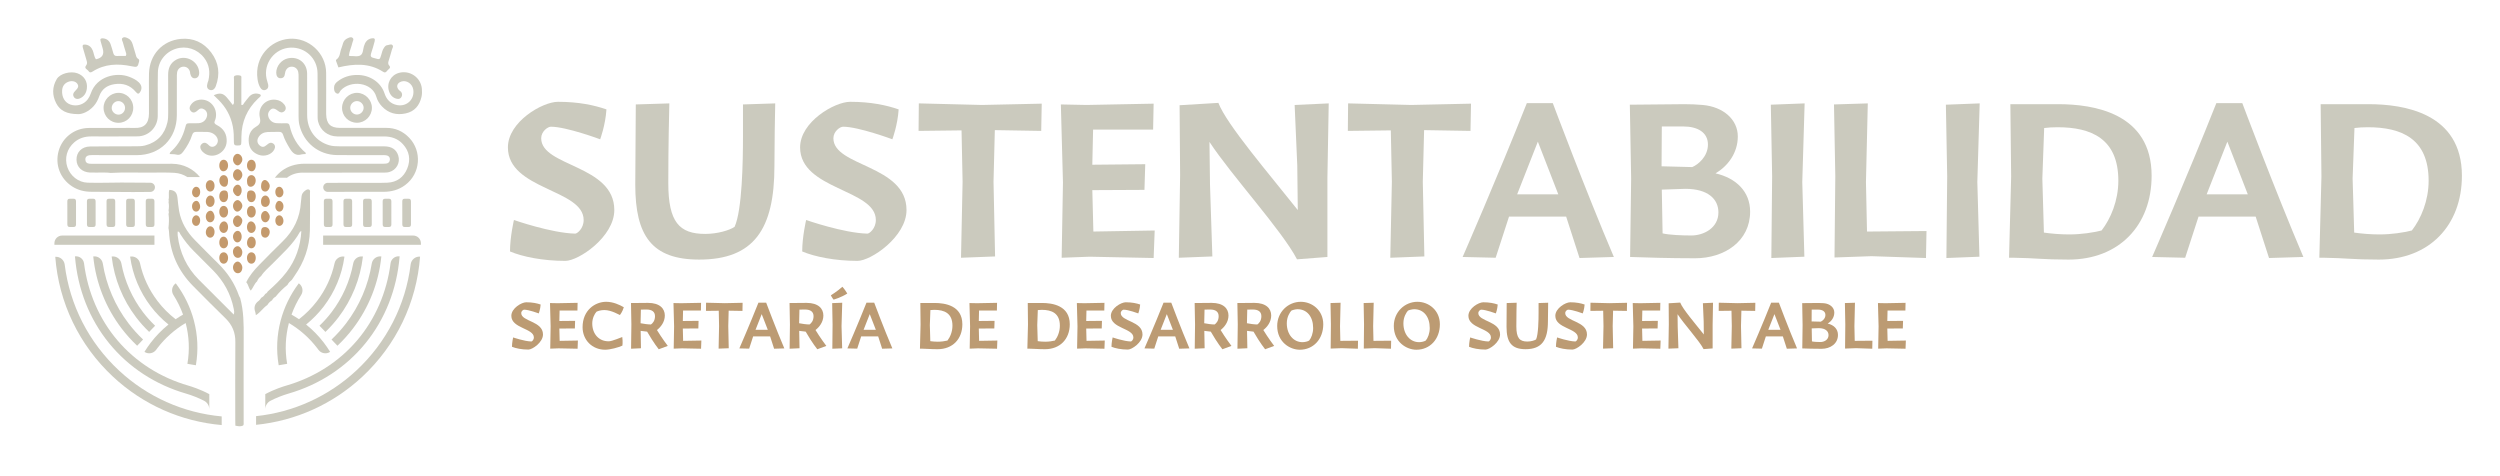 <?xml version="1.0" encoding="UTF-8"?>
<svg id="Capa_1" xmlns="http://www.w3.org/2000/svg" version="1.1" viewBox="0 0 2791.03 531.17">
  <!-- Generator: Adobe Illustrator 30.0.0, SVG Export Plug-In . SVG Version: 2.1.1 Build 123)  -->
  <defs>
    <style>
      .st0 {
        fill: #c49a6d;
      }

      .st1 {
        fill: #bc9b73;
      }

      .st2 {
        fill: #cbcabe;
      }
    </style>
  </defs>
  <g>
    <path class="st2" d="M677.05,122.15c-1.17,17.85-7.02,33.35-7.02,33.35,0,0-37.74-14.04-55.01-14.04-3.51,0-10.83,5.27-10.83,12.87,0,31.89,81.63,29.55,81.63,80.17,0,29.84-39.79,56.76-54.71,56.76-25.16,0-47.98-4.68-61.74-10.53,0-16.38,4.39-35.11,4.39-35.11,0,0,41.84,14.63,68.47,15.21,2.05,0,9.36-5.56,9.36-15.21,0-34.53-84.56-33.65-84.56-81.05,0-28.67,38.62-50.91,55.88-50.91,23.11,0,40.67,3.8,54.13,8.48Z"/>
    <path class="st2" d="M709.81,116.6l37.45-1.17c-.29,13.17-1.17,45.35-1.17,88.95s12.29,56.76,41.25,56.76c13.75,0,27.21-4.1,32.77-7.9,8.48-18.73,9.36-72.85,9.36-100.65v-35.99l35.99-1.17c-.29,12.58-.88,46.52-.88,69.93,0,70.81-23.11,104.45-83.97,104.45-52.96,0-71.39-26.63-71.39-83.68l.59-89.53Z"/>
    <path class="st2" d="M1003.27,122.15c-1.17,17.85-7.02,33.35-7.02,33.35,0,0-37.74-14.04-55.01-14.04-3.51,0-10.83,5.27-10.83,12.87,0,31.89,81.63,29.55,81.63,80.17,0,29.84-39.79,56.76-54.71,56.76-25.16,0-47.98-4.68-61.74-10.53,0-16.38,4.39-35.11,4.39-35.11,0,0,41.84,14.63,68.46,15.21,2.05,0,9.36-5.56,9.36-15.21,0-34.53-84.56-33.65-84.56-81.05,0-28.67,38.62-50.91,55.88-50.91,23.11,0,40.67,3.8,54.13,8.48Z"/>
    <path class="st2" d="M1162.43,146.15l-51.79-.88-1.46,57.64,1.75,83.39-38.04,1.46,1.76-84.85-1.17-57.35-47.98.58.29-30.72,70.51,1.76,66.71-1.46-.58,30.43Z"/>
    <path class="st2" d="M1277.71,211.98l-58.23.29,1.17,46.23,68.46-1.17-1.17,30.72-71.39-1.46-31.31,1.17,1.46-83.97-2.34-87.19,28.67.59,74.9-1.46-.58,28.97h-67l-.88,39.21,59.1-.59-.88,28.67Z"/>
    <path class="st2" d="M1353.49,286.3l-37.45,1.46,1.46-91.87-.58-78.41,43.3-2.63c9.07,23.99,57.35,80.17,88.65,119.67l-.58-49.74-2.93-67.59,38.04-1.76-1.46,83.1v88.36l-33.94,2.63c-16.68-32.18-73.44-93.92-97.72-131.08l.59,47.69,2.63,80.17Z"/>
    <path class="st2" d="M1641.68,146.15l-51.79-.88-1.46,57.64,1.75,83.39-38.04,1.46,1.76-84.85-1.17-57.35-47.98.58.29-30.72,70.51,1.76,66.71-1.46-.58,30.43Z"/>
    <path class="st2" d="M1763.39,288.05l-14.92-46.23h-63.78l-14.92,45.94-36.87-.88s38.62-88.36,71.68-171.75h28.97s36.28,96.85,68.17,171.75l-38.33,1.17ZM1693.76,216.95h45.94l-22.82-58.81-23.11,58.81Z"/>
    <path class="st2" d="M1880.13,116.3c7.02,0,14.04.29,20.77.88,23.11,2.05,39.21,16.38,39.21,35.11s-11.41,33.35-24.87,41.25c22.82,5.27,38.62,20.19,38.62,42.72,0,33.06-28.67,52.08-61.44,52.08-29.26,0-55.59-.88-72.56-1.46l1.17-87.48-1.46-82.51,60.57-.58ZM1854.97,185.65l34.23.88c6.44-2.63,17.56-11.7,17.56-25.16s-11.41-20.19-27.5-20.19h-23.99c0,14.63-.29,29.55-.29,44.47ZM1856.14,260.55c7.61,1.76,21.36,2.34,32.18,2.34,13.46,0,30.14-8.19,30.14-25.75,0-14.92-11.7-26.33-36.87-26.33l-26.33.88.88,48.86Z"/>
    <path class="st2" d="M2014.42,286.59l-36.87,1.46.88-91.29-1.46-79.88,37.74-1.46-2.63,87.78,2.34,83.39Z"/>
    <path class="st2" d="M2150.18,288.05l-60.86-2.05-41.25,1.46.88-90.7-1.46-80.17,37.74-1.17-2.05,87.78,1.17,55.3,66.42-.58-.58,30.14Z"/>
    <path class="st2" d="M2209.86,286.59l-36.87,1.46.88-91.29-1.46-79.88,37.74-1.46-2.63,87.78,2.34,83.39Z"/>
    <path class="st2" d="M2245.27,197.35l-.88-81.05h53.54c38.91,0,104.16,9.66,104.16,79.88,0,55.59-36.57,93.63-92.75,93.63-28.67,0-37.74-1.76-60.57-2.05h-5.85l2.34-90.41ZM2281.84,259.67c8.19,1.17,18.14,2.05,28.09,2.05,14.04,0,26.62-2.05,36.28-4.39,10.24-13.17,18.73-33.35,18.73-55.59,0-47.11-30.43-59.69-67.88-59.69-5.27,0-10.53.29-14.92.88l-2.05,56.47,1.75,60.27Z"/>
    <path class="st2" d="M2533.17,288.05l-14.92-46.23h-63.78l-14.92,45.94-36.87-.88s38.62-88.36,71.68-171.75h28.97s36.28,96.85,68.17,171.75l-38.33,1.17ZM2463.53,216.95h45.94l-22.82-58.81-23.11,58.81Z"/>
    <path class="st2" d="M2591.68,197.35l-.88-81.05h53.54c38.91,0,104.16,9.66,104.16,79.88,0,55.59-36.57,93.63-92.75,93.63-28.67,0-37.74-1.76-60.57-2.05h-5.85l2.34-90.41ZM2628.25,259.67c8.19,1.17,18.14,2.05,28.09,2.05,14.04,0,26.62-2.05,36.28-4.39,10.24-13.17,18.73-33.35,18.73-55.59,0-47.11-30.43-59.69-67.88-59.69-5.27,0-10.53.29-14.92.88l-2.05,56.47,1.75,60.27Z"/>
  </g>
  <g>
    <path class="st1" d="M603.58,339.98c-.35,5.31-2.09,9.92-2.09,9.92,0,0-11.23-4.18-16.36-4.18-1.04,0-3.22,1.57-3.22,3.83,0,9.49,24.28,8.79,24.28,23.84,0,8.88-11.83,16.88-16.27,16.88-7.48,0-14.27-1.39-18.36-3.13,0-4.87,1.31-10.44,1.31-10.44,0,0,12.44,4.35,20.36,4.53.61,0,2.78-1.65,2.78-4.53,0-10.27-25.15-10.01-25.15-24.1,0-8.53,11.49-15.14,16.62-15.14,6.88,0,12.1,1.13,16.1,2.52Z"/>
    <path class="st1" d="M641.79,366.69l-17.32.09.35,13.75,20.36-.35-.35,9.14-21.23-.43-9.31.35.44-24.97-.7-25.93,8.53.17,22.28-.43-.17,8.62h-19.93l-.26,11.66,17.58-.17-.26,8.53Z"/>
    <path class="st1" d="M694.7,376.26c.78,5.31.17,9.57.17,9.57-4.09,2-13.75,4.61-19.23,4.61-14.53,0-25.24-10.88-25.24-25.15,0-19.06,14.01-28.37,26.37-28.37,7.74,0,15.05,3.39,19.67,6.09-1.48,5.13-4.35,8.7-4.35,8.7-.44,0-9.4-5.57-17.4-5.57-3.83,0-6.79.96-8.7,1.83-2.26,2.44-4.79,7.4-4.79,13.14s1.83,10.88,5.13,14.45c3.22,3.39,7.4,5.48,13.31,5.48,3.74,0,14.71-4.79,15.05-4.79Z"/>
    <path class="st1" d="M733.42,368.43c5.22,8.7,12.1,17.75,12.1,17.75l-10.09,3.74s-5.57-6.79-12.97-19.67l-7.22-.87.35,19.41-11.05.52.35-26.98-.44-24.02,18.97-.17c13.05,0,18.8,6.27,18.8,14.1,0,7.31-4.61,12.97-8.79,16.19ZM715.15,360.86c2.61.61,8.53,1.39,11.57,1.39,1.57-1.04,4.53-3.83,4.53-9.22,0-4.96-3.39-7.48-9.49-7.48l-6.27.09-.35,15.23Z"/>
    <path class="st1" d="M779.63,366.69l-17.32.09.35,13.75,20.36-.35-.35,9.14-21.23-.43-9.31.35.44-24.97-.7-25.93,8.53.17,22.28-.43-.17,8.62h-19.93l-.26,11.66,17.58-.17-.26,8.53Z"/>
    <path class="st1" d="M828.89,347.11l-15.4-.26-.44,17.14.52,24.8-11.31.43.52-25.24-.35-17.06-14.27.17.09-9.14,20.97.52,19.84-.43-.17,9.05Z"/>
    <path class="st1" d="M864.22,389.32l-4.44-13.75h-18.97l-4.44,13.66-10.96-.26s11.49-26.28,21.32-51.08h8.62s10.79,28.8,20.28,51.08l-11.4.35ZM843.51,368.17h13.66l-6.79-17.49-6.88,17.49Z"/>
    <path class="st1" d="M910.43,368.43c5.22,8.7,12.1,17.75,12.1,17.75l-10.09,3.74s-5.57-6.79-12.97-19.67l-7.22-.87.35,19.41-11.05.52.35-26.98-.44-24.02,18.97-.17c13.05,0,18.8,6.27,18.8,14.1,0,7.31-4.61,12.97-8.79,16.19ZM892.16,360.86c2.61.61,8.53,1.39,11.57,1.39,1.57-1.04,4.53-3.83,4.53-9.22,0-4.96-3.39-7.48-9.49-7.48l-6.27.09-.35,15.23Z"/>
    <path class="st1" d="M945.94,327.71c-7.05,4.52-15.32,6.79-15.32,6.79,0,0-1.83-2.17-3.05-4.79,0,0,7.22-4.44,12.88-9.57,2.52,2.7,4.79,6.44,5.48,7.57ZM940.19,388.88l-10.96.43.26-27.15-.44-23.76,11.23-.43-.78,26.11.7,24.8Z"/>
    <path class="st1" d="M984.84,389.32l-4.44-13.75h-18.97l-4.44,13.66-10.96-.26s11.49-26.28,21.32-51.08h8.61s10.79,28.8,20.28,51.08l-11.4.35ZM964.13,368.17h13.66l-6.79-17.49-6.87,17.49Z"/>
    <path class="st1" d="M1027.74,362.34l-.26-24.1h15.92c11.57,0,30.98,2.87,30.98,23.76,0,16.53-10.88,27.85-27.59,27.85-8.53,0-11.23-.52-18.01-.61h-1.74l.7-26.89ZM1038.62,380.88c2.44.35,5.39.61,8.35.61,4.18,0,7.92-.61,10.79-1.3,3.05-3.92,5.57-9.92,5.57-16.53,0-14.01-9.05-17.75-20.19-17.75-1.57,0-3.13.09-4.44.26l-.61,16.79.52,17.93Z"/>
    <path class="st1" d="M1110.07,366.69l-17.32.09.35,13.75,20.36-.35-.35,9.14-21.23-.43-9.31.35.44-24.97-.7-25.93,8.53.17,22.28-.43-.17,8.62h-19.93l-.26,11.66,17.58-.17-.26,8.53Z"/>
    <path class="st1" d="M1147.66,362.34l-.26-24.1h15.92c11.57,0,30.98,2.87,30.98,23.76,0,16.53-10.88,27.85-27.59,27.85-8.53,0-11.23-.52-18.01-.61h-1.74l.7-26.89ZM1158.54,380.88c2.44.35,5.39.61,8.35.61,4.18,0,7.92-.61,10.79-1.3,3.05-3.92,5.57-9.92,5.57-16.53,0-14.01-9.05-17.75-20.19-17.75-1.57,0-3.13.09-4.44.26l-.61,16.79.52,17.93Z"/>
    <path class="st1" d="M1229.98,366.69l-17.32.09.35,13.75,20.36-.35-.35,9.14-21.23-.43-9.31.35.44-24.97-.7-25.93,8.53.17,22.28-.43-.17,8.62h-19.93l-.26,11.66,17.58-.17-.26,8.53Z"/>
    <path class="st1" d="M1272.89,339.98c-.35,5.31-2.09,9.92-2.09,9.92,0,0-11.23-4.18-16.36-4.18-1.04,0-3.22,1.57-3.22,3.83,0,9.49,24.28,8.79,24.28,23.84,0,8.88-11.83,16.88-16.27,16.88-7.48,0-14.27-1.39-18.36-3.13,0-4.87,1.3-10.44,1.3-10.44,0,0,12.44,4.35,20.36,4.53.61,0,2.78-1.65,2.78-4.53,0-10.27-25.15-10.01-25.15-24.1,0-8.53,11.49-15.14,16.62-15.14,6.87,0,12.1,1.13,16.1,2.52Z"/>
    <path class="st1" d="M1316.49,389.32l-4.44-13.75h-18.97l-4.44,13.66-10.96-.26s11.49-26.28,21.32-51.08h8.61s10.79,28.8,20.28,51.08l-11.4.35ZM1295.78,368.17h13.66l-6.79-17.49-6.87,17.49Z"/>
    <path class="st1" d="M1362.7,368.43c5.22,8.7,12.1,17.75,12.1,17.75l-10.09,3.74s-5.57-6.79-12.97-19.67l-7.22-.87.35,19.41-11.05.52.35-26.98-.44-24.02,18.97-.17c13.05,0,18.8,6.27,18.8,14.1,0,7.31-4.61,12.97-8.79,16.19ZM1344.42,360.86c2.61.61,8.53,1.39,11.57,1.39,1.57-1.04,4.53-3.83,4.53-9.22,0-4.96-3.39-7.48-9.49-7.48l-6.27.09-.35,15.23Z"/>
    <path class="st1" d="M1410.39,368.43c5.22,8.7,12.1,17.75,12.1,17.75l-10.09,3.74s-5.57-6.79-12.97-19.67l-7.22-.87.35,19.41-11.05.52.35-26.98-.44-24.02,18.97-.17c13.05,0,18.8,6.27,18.8,14.1,0,7.31-4.61,12.97-8.79,16.19ZM1392.11,360.86c2.61.61,8.53,1.39,11.57,1.39,1.57-1.04,4.53-3.83,4.53-9.22,0-4.96-3.39-7.48-9.49-7.48l-6.27.09-.35,15.23Z"/>
    <path class="st1" d="M1477.31,361.99c0,16.71-11.14,28.46-26.19,28.46-10.96,0-25.24-8.44-25.24-26.54,0-15.66,12.27-26.98,26.37-26.98,12.62,0,25.06,9.49,25.06,25.06ZM1461.56,380.18c2.35-2.79,4.44-8.09,4.44-13.92,0-12.62-6.79-21.06-17.4-21.06-2.17,0-5.92.96-6.96,1.65-1.65,1.91-5.05,6.79-5.05,14.1,0,12.62,7.66,21.06,17.49,21.06,2.35,0,5.83-.7,7.48-1.83Z"/>
    <path class="st1" d="M1515.95,389.32l-18.1-.61-12.27.44.26-26.98-.44-23.84,11.23-.35-.61,26.11.35,16.45,19.75-.17-.17,8.96Z"/>
    <path class="st1" d="M1552.93,389.32l-18.1-.61-12.27.44.26-26.98-.44-23.84,11.23-.35-.61,26.11.35,16.45,19.75-.17-.17,8.96Z"/>
    <path class="st1" d="M1607.5,361.99c0,16.71-11.14,28.46-26.19,28.46-10.96,0-25.24-8.44-25.24-26.54,0-15.66,12.27-26.98,26.37-26.98,12.62,0,25.06,9.49,25.06,25.06ZM1591.75,380.18c2.35-2.79,4.44-8.09,4.44-13.92,0-12.62-6.79-21.06-17.4-21.06-2.17,0-5.92.96-6.96,1.65-1.65,1.91-5.05,6.79-5.05,14.1,0,12.62,7.66,21.06,17.49,21.06,2.35,0,5.83-.7,7.48-1.83Z"/>
    <path class="st1" d="M1672.07,339.98c-.35,5.31-2.09,9.92-2.09,9.92,0,0-11.23-4.18-16.36-4.18-1.04,0-3.22,1.57-3.22,3.83,0,9.49,24.28,8.79,24.28,23.84,0,8.88-11.83,16.88-16.27,16.88-7.48,0-14.27-1.39-18.36-3.13,0-4.87,1.3-10.44,1.3-10.44,0,0,12.44,4.35,20.36,4.53.61,0,2.78-1.65,2.78-4.53,0-10.27-25.15-10.01-25.15-24.1,0-8.53,11.49-15.14,16.62-15.14,6.87,0,12.1,1.13,16.1,2.52Z"/>
    <path class="st1" d="M1682.08,338.32l11.14-.35c-.09,3.92-.35,13.49-.35,26.45s3.66,16.88,12.27,16.88c4.09,0,8.09-1.22,9.75-2.35,2.52-5.57,2.79-21.67,2.79-29.93v-10.7l10.7-.35c-.09,3.74-.26,13.84-.26,20.8,0,21.06-6.88,31.07-24.98,31.07-15.75,0-21.23-7.92-21.23-24.89l.17-26.63Z"/>
    <path class="st1" d="M1769.1,339.98c-.35,5.31-2.09,9.92-2.09,9.92,0,0-11.23-4.18-16.36-4.18-1.04,0-3.22,1.57-3.22,3.83,0,9.49,24.28,8.79,24.28,23.84,0,8.88-11.83,16.88-16.27,16.88-7.48,0-14.27-1.39-18.36-3.13,0-4.87,1.3-10.44,1.3-10.44,0,0,12.44,4.35,20.36,4.53.61,0,2.78-1.65,2.78-4.53,0-10.27-25.15-10.01-25.15-24.1,0-8.53,11.49-15.14,16.62-15.14,6.87,0,12.1,1.13,16.1,2.52Z"/>
    <path class="st1" d="M1816.27,347.11l-15.4-.26-.44,17.14.52,24.8-11.31.43.52-25.24-.35-17.06-14.27.17.09-9.14,20.97.52,19.84-.43-.17,9.05Z"/>
    <path class="st1" d="M1850.56,366.69l-17.32.09.35,13.75,20.36-.35-.35,9.14-21.23-.43-9.31.35.44-24.97-.7-25.93,8.53.17,22.28-.43-.17,8.62h-19.93l-.26,11.66,17.58-.17-.26,8.53Z"/>
    <path class="st1" d="M1873.79,388.79l-11.14.43.44-27.32-.17-23.32,12.88-.78c2.7,7.14,17.06,23.84,26.37,35.59l-.17-14.79-.87-20.1,11.31-.52-.44,24.71v26.28l-10.09.78c-4.96-9.57-21.84-27.93-29.06-38.99l.17,14.18.78,23.84Z"/>
    <path class="st1" d="M1959.51,347.11l-15.4-.26-.44,17.14.52,24.8-11.31.43.52-25.24-.35-17.06-14.27.17.09-9.14,20.97.52,19.84-.43-.17,9.05Z"/>
    <path class="st1" d="M1994.84,389.32l-4.44-13.75h-18.97l-4.44,13.66-10.96-.26s11.49-26.28,21.32-51.08h8.61s10.79,28.8,20.28,51.08l-11.4.35ZM1974.13,368.17h13.66l-6.79-17.49-6.87,17.49Z"/>
    <path class="st1" d="M2030,338.24c2.09,0,4.18.09,6.18.26,6.87.61,11.66,4.87,11.66,10.44s-3.39,9.92-7.4,12.27c6.79,1.57,11.49,6,11.49,12.71,0,9.83-8.53,15.49-18.27,15.49-8.7,0-16.53-.26-21.58-.43l.35-26.02-.44-24.54,18.01-.17ZM2022.52,358.86l10.18.26c1.92-.78,5.22-3.48,5.22-7.48s-3.39-6-8.18-6h-7.14c0,4.35-.09,8.79-.09,13.23ZM2022.87,381.14c2.26.52,6.35.7,9.57.7,4,0,8.96-2.44,8.96-7.66,0-4.44-3.48-7.83-10.96-7.83l-7.83.26.26,14.53Z"/>
    <path class="st1" d="M2090.22,389.32l-18.1-.61-12.27.44.26-26.98-.44-23.84,11.23-.35-.61,26.11.35,16.45,19.75-.17-.17,8.96Z"/>
    <path class="st1" d="M2124.33,366.69l-17.32.09.35,13.75,20.36-.35-.35,9.14-21.23-.43-9.31.35.44-24.97-.7-25.93,8.53.17,22.28-.43-.17,8.62h-19.93l-.26,11.66,17.58-.17-.26,8.53Z"/>
  </g>
  <g>
    <path class="st2" d="M286.88,314.23c-3.05,2.77-4.16,6.94-6.87,10.22-2.69-2.93-2.64-6.82-5.1-9.32,3.57-7.44,8.83-13.64,14.54-19.47,8.62-8.8,17.26-17.58,26.1-26.17,12.38-12.04,19.38-26.47,20.39-43.76.13-2.2.47-4.38.72-6.56.29-2.55,1.61-4.55,3.63-6.04,1.4-1.04,3.01-2.33,4.79-1.43,1.63.81.95,2.73.95,4.16.04,13.86.27,27.73-.06,41.58-.44,18.54-6.47,35.31-17.12,50.46-1,1.43-1.94,2.9-2.9,4.36-2,1.66-3.86,3.43-5.03,5.81-4.9,3.91-9.33,8.3-13.26,13.19-1.75.89-3.06,2.21-3.91,3.98-2.19,1.33-3.98,3.04-5.25,5.27-4.69,3.08-7.67,8.14-12.84,11.37-.28-1.52-.33-2.6-.68-3.56-1.85-5.16-.62-9.26,3.88-12.5,1.18-.84,1.94-2.29,2.88-3.45,1.94-.91,3.3-2.44,4.36-4.26,1.27-.48,2.15-1.37,2.71-2.6,7.57-6.72,14.94-13.66,21.08-21.73,10.23-13.44,15.55-28.7,16.55-45.73-.72.31-1.32.36-1.48.66-7.83,14.36-20.19,24.8-31.34,36.29-4.12,4.24-8.82,7.95-12.02,13.03-2.04,1.66-3.68,3.62-4.63,6.1l-.09.1Z"/>
    <path class="st2" d="M173,209.13c0-2.82-2.28-5.11-5.1-5.13-10.83-.07-21.66-.14-32.48-.2-12.53.08-25.07.5-37.59.15-10.4-.29-19.44-7.7-22.65-17.43-3.32-10.05-.43-20.47,7.64-27.53,5.38-4.71,11.72-6.69,18.81-6.68,17.34.01,34.67.1,52.01-.07,12.36-.12,22.3-10.17,22.46-22.53.09-7.25.06-14.51.06-21.76.02-16.93-.2-10.11.1-27.05.23-12.47,8.5-22.87,20.21-26.5,11.52-3.57,23.71.29,31.28,9.96,6.02,7.69,7,16.37,4.89,25.61-.19.85-.64,1.64-.89,2.48-1.28,4.19-.55,6.73,2.22,7.84,2.83,1.13,5.55-.3,6.99-4.21,4.93-13.37,3.39-26.07-5.17-37.47-8.41-11.22-20.07-16.5-33.96-15.18-20.59,1.96-34.82,17.69-35.48,38.39-.21,6.37-.07,12.76-.06,19.14,0,16.49.09,9.23.03,25.72-.04,11.6-5.71,16.62-16.26,16.13-1.98-.09-3.96-.04-5.94-.03-14.96.02-29.91-.03-44.88.08-15.9.11-29.49,10.48-33.74,25.56-4.32,15.33,1.63,30.97,15.01,39.67,6.48,4.22,13.63,5.95,21.26,6.01,15.61.11,31.22.2,46.83.3,6.43-.04,12.86-.09,19.29-.14,2.82-.02,5.09-2.31,5.09-5.13"/>
    <path class="st2" d="M384.59,214.14c14.52,0,29.05,0,43.57,0,8.82,0,16.95-2.17,24.13-7.5,17.35-12.85,18.96-37.76,4.62-52.77-7.04-7.37-15.56-11.17-25.86-11.11-17.17.1-34.33.07-51.5.02-10.67-.03-15.17-4.57-15.41-15.31-.04-1.98-.02-3.96-.02-5.94,0-21.34.13-18.93-.01-40.27-.15-22.07-19.66-39.62-41.13-37.97-20.92,1.6-39.17,20.25-35.44,45.2.45,3.02,1.23,6.05,2.72,8.79,1.65,3.03,3.99,4.07,6.44,2.96,2.65-1.2,3.24-3.43,2.64-6.04-.5-2.14-1.28-4.21-1.75-6.35-3.8-17.37,9.27-34.14,27-34.69,16.32-.5,29.74,12.06,29.92,28.6.25,23.32.08,22.88.08,46.21,0,2.64-.09,5.28.56,7.87,2.5,9.75,10.88,16.4,21.31,16.47,17.38.12,34.77.05,52.15.01,8.32-.03,15.62,2.44,21.29,8.71,7.2,7.96,8.73,17.22,4.8,27-3.95,9.82-11.62,15.49-22.28,15.93-10.99.44-22,.13-33,.14-11.18.01-22.35.02-33.53.02-2.79,0-5.06,2.28-5.03,5.08.02,2.77,2.27,5,5.04,5h18.68v-.06Z"/>
    <path class="st2" d="M192.21,182.83c-28.83-.08-57.66.03-86.5.05-1.98,0-3.96.03-5.93-.13-2.85-.22-4.49-1.95-4.5-4.73-.01-2.83,1.8-4.41,4.56-4.72,1.74-.19,3.51-.15,5.27-.15,15.85.02,31.69.04,47.54.06,25.98.04,44.63-18.36,44.76-44.32.1-21.78.02-19.81.05-41.59,0-2.2-.09-4.44.28-6.58.67-3.85,3.72-6.29,7.36-6.28,3.41.02,6.05,2.18,7.04,5.82.17.63.07,1.33.22,1.97.88,3.75,2.81,5.51,5.61,5.16,3.05-.38,4.7-3.02,4.38-7-.99-12.19-14.84-19.65-25.58-13.75-6.72,3.69-9.09,9.62-9.05,17.05.12,22,.02,20.25.06,42.25,0,3.54-.06,7.07-.83,10.51-3.1,13.74-11.59,22.47-25.13,25.99-3.76.98-7.86.84-11.81.88-16.51.13-33.02-.03-49.52.22-9.22.14-15.26,6.37-15.08,14.84.17,8.16,6.15,13.84,15.08,14.25,2.42.11,4.84-.05,7.26.03,5.27.16,10.56-.38,15.81.39,15.37-.91,30.75-.18,46.12-.36,8.35-.09,16.72-.21,25.05.26,5.39.3,10.27,2.01,14.37,4.72h14.12c-7.21-8.96-18.39-14.79-30.99-14.82"/>
    <path class="st2" d="M338,192.75c14.97-.06,29.93-.02,44.9-.02v-.03c14.75,0,29.49,0,44.24-.01,2.42,0,4.82.08,7.21-.55,8.17-2.14,12.8-10.41,10.27-18.47-2.14-6.82-7.35-10.28-15.83-10.3-16.51-.05-33.01,0-49.52-.02-3.96,0-7.92-.09-11.77-1.22-15.1-4.41-24.55-17.22-24.59-33.63-.06-23.33.08-22.9-.03-46.22-.06-11.93-9.77-19.63-21.25-17.19-7.43,1.58-13.23,8.64-13.23,16.08,0,3.65,1.68,6.09,4.5,6.18,3.15.09,4.86-1.61,5.16-4.76.09-.87.25-1.75.52-2.58,1.2-3.62,3.84-5.61,7.28-5.56,3.37.05,6.23,2.22,7.09,5.82.45,1.89.39,3.92.39,5.89.02,22.45.02,21.14,0,43.59,0,3.08.12,6.14.8,9.18,4.53,20.2,21.38,34,42.15,34.2,16.5.16,33.01.03,49.53.05,1.76,0,3.54-.1,5.26.18,2.72.44,4.4,2.12,4.2,4.99-.17,2.5-1.74,4.05-4.24,4.29-2.18.22-4.39.17-6.59.17-28.18.02-56.35.05-84.52-.02-4.91-.01-9.63.74-14.26,2.24-7.68,2.49-14.12,7.28-18.75,13.37l13.46.08c4.84-3.76,10.71-5.71,17.6-5.75"/>
    <path class="st2" d="M445.3,81.38c-9.11,2.57-14.02,11.87-10.89,20.81,1.47,4.2,4.26,7.15,8.75,8.12,2.11.45,4.03-.1,5.07-2.12.96-1.87.91-3.86-.42-5.59-.51-.67-1.37-1.08-2.01-1.68-3.93-3.66-2.86-8.25,2.31-9.91,5.68-1.83,12.05,2.34,13.2,8.65,1.98,10.88-6.94,19.69-17.82,17.67-7.53-1.4-11.98-6.22-14.24-13.14-4.12-12.61-16.82-20.71-30.75-20.5-7.93.02-15.14,2.24-21.48,7.1-2.15,1.65-3.89,3.55-4.07,6.46-.16,2.76.15,5.61,2.72,6.96,2.95,1.55,3.44-1.95,4.72-3.31,11.1-11.86,35.07-9.25,39.77,7.23,1.15,4.04,3.37,7.65,6.29,10.72,7.32,7.69,16.33,9.96,26.5,7.75,9.89-2.14,15.33-8.78,17.57-18.32.71-3.01.73-6.11.46-9.19-1.12-12.59-13.53-21.13-25.67-17.71"/>
    <path class="st2" d="M63.36,88.29c-5.21,8.79-5.23,18.04-.61,26.99,4.34,8.38,11.8,12.05,24.56,12.14,4.73.09,11.63-2.8,17.13-8.8,3-3.28,4.95-7.22,6.44-11.4,2.79-7.84,8.72-11.92,16.63-13.21,9.57-1.55,17.79.98,24.16,8.66,2.23,2.69,3.53,2.44,5.18-.62,1.9-3.52,1.29-7.01-1.89-10.12-3.05-2.98-6.84-4.69-10.76-6.21-13.7-5.32-36.18-1.04-42.88,18.69-.77,2.25-1.9,4.48-3.31,6.4-4.42,6.03-12.46,8.38-19.42,5.91-6.2-2.2-9.72-8.22-9.24-15.82.31-4.88,2.87-8.24,7.45-9.77,3.74-1.25,7.76-.25,9.5,2.37,1.77,2.66,1.26,4.48-2.5,8.18-1.92,1.89-2.83,3.91-1.4,6.44,1.28,2.27,4.03,3,6.98,1.65,4.58-2.11,6.94-5.92,7.58-10.82,1.02-7.82-2.97-14.32-10.41-17.09-7.67-2.85-19.54.24-23.2,6.42"/>
    <path class="st2" d="M259.82,117.14c-2.38-3.02-4.46-5.97-6.86-8.63-4.1-4.56-7.86-5.12-14.33-2.18,2.07,2.01,3.7,3.58,5.29,5.16,8.33,8.27,13.75,18.15,15.99,29.66,1.13,5.79,1.23,11.72,1.2,17.61-.01,2.65.84,3.73,3.63,3.69,4.4-.08,4.64-.16,4.72-4.83.03-1.71.04-3.42.06-5.13.21-16.63,6.33-30.69,18.36-42.18.82-.79,1.72-1.5,2.53-2.31,1.43-1.41.72-2.48-.78-2.95-4.36-1.35-8.34-.53-11.47,2.88-2.05,2.23-3.74,4.79-5.68,7.13-.73.9-.9,2.71-3.02,2.03v-7.37c0-7.22.02-14.45,0-21.67,0-1.28.47-3.09-1.01-3.56-1.95-.62-4.22-.73-6.15.04-1.77.71-1.08,2.66-1.09,4.08-.07,7.8,0,15.59-.06,23.38-.01,1.71.64,3.7-1.31,5.16"/>
    <path class="st2" d="M253.05,158.35c.48-8.54-3.35-14.88-10.93-18.73-2.43-1.24-3.44-2.42-2.21-5.02.46-.99.8-2.06.99-3.13,2.14-11.49-6.97-21.59-18.18-20.13-4.38.57-7.91,2.68-10.18,6.52-1.21,2.03-1.22,4.28.47,6.12,1.24,1.35,2.91,2.16,4.75,1.31,1.17-.54,2.29-1.34,3.18-2.26,2.19-2.26,4.51-2.48,7.1-.86,2.73,1.7,3.84,4.78,2.93,8.01-1.19,4.19-4.47,6.96-9.13,7.34-2.84.23-5.71.05-8.58.07-5.23.04-5.27.03-6.56,5-2.55,9.79-7.16,18.38-14.53,25.43-1.05,1.01-2.53,1.8-2.79,3.97,2.57.18,5.19.02,7.62.62,3.66.91,5.68-.76,7.67-3.45,4.22-5.7,7.71-11.79,9.87-18.54.82-2.56,2.21-3.47,4.78-3.38,4.18.13,8.37-.17,12.54.09,5.44.34,9.87,3.69,11.12,7.94,1.24,4.23-2.29,8.95-6.44,8.64-2.2-.16-3.37-1.87-4.86-3.12-2.1-1.76-4.38-2.03-6.51.02-2.09,2.01-1.91,4.29-.52,6.59,1.04,1.71,2.51,3.05,4.19,4.14,9.74,6.28,23.52-1.15,24.2-13.17"/>
    <path class="st2" d="M310.28,123.73c2.36,1.87,4.62,2.57,7.09.49,2.21-1.86,2.19-4.8-.07-7.65-2.43-3.07-5.66-4.79-9.56-5.23-11.06-1.26-20.17,8.25-17.71,19.61,1.15,5.35.49,7.77-4.37,10.61-6.61,3.85-8.88,10.67-7.81,18.29.92,6.48,4.84,10.7,10.85,12.96,6.55,2.47,14.34-.13,17.38-5.6,1.56-2.83,1.18-5.48-1.13-6.98-2.77-1.8-4.81-.45-6.99,1.47-3.26,2.87-5.41,2.88-8.07.63-2.73-2.3-3.31-5.64-1.44-8.92,2.28-3.99,6.01-5.77,10.38-6.03,4.16-.26,8.36.04,12.53-.16,2.67-.13,3.99,1,4.74,3.43,1.64,5.28,4.4,10.02,7.22,14.76,3.15,5.3,6.83,9.02,13.67,6.9,1.22-.38,2.6-.21,3.9-.29.23-.38.46-.77.68-1.15-9.74-8.1-15.53-18.48-18.25-30.57-.5-2.22-1.74-2.73-3.72-2.7-3.52.05-7.05.14-10.56-.06-4.62-.26-8.02-2.99-9.37-7.07-.92-2.79-.29-5.23,1.62-7.32,2.51-2.74,4.92-2.63,9,.59"/>
    <path class="st2" d="M393.47,42.15c-1.76-1.29-3.83-.14-5.61.67-2.27,1.04-3.96,2.76-4.79,5.17-.71,2.08-1.18,4.25-2.02,6.26-1.71,4.1-1.07,9.23-5.47,12.19-1.08.73-.24,2.03.1,3.02.63,1.85,1.35,3.66,2.13,5.79,17.55-4.19,34.34-5.16,49.98,4.94,2.15,1.39,3.37.25,4.38-1.17,1.23-1.74,4.86-3.07,2.44-5.74-1.99-2.21-1.09-3.99-.55-5.97,1.11-4.02,2.52-7.95,3.52-11.99.39-1.58,2.04-3.37.58-4.91-1.64-1.73-3.69-.16-5.58-.02-2.09.16-2.93,1.57-3.93,2.99-1.7,2.4-2.22,5.22-3.04,7.94-1.61,5.35-1.65,5.33-7.13,3.71-.42-.13-.83-.28-1.26-.35-3.07-.49-3.95-2.06-2.94-5.07,1.46-4.37,2.75-8.8,3.92-13.25.82-3.08-.13-4.08-3.18-3.58-4.96.83-7.37,4.23-8.72,8.77-1.05,3.52-.82,8.23-3.82,10.17-3.17,2.03-7.7.54-11.62.82-.39.03-.81-.27-1.37-.46.56-5.03,2.87-9.61,3.95-14.51.4-1.82,2.12-3.9.03-5.42"/>
    <path class="st2" d="M107.13,66.18c-2.15-2.89-2.25-6.56-3.57-9.79-1.55-3.79-4.16-6.15-8.27-6.63-2.66-.31-3.55.7-2.81,3.43,1.25,4.66,2.73,9.26,4.07,13.91.6,2.06,1.27,3.9-.48,6.11-2.57,3.23,1.66,4.25,2.82,6.23,1.05,1.81,2.55,1.66,4.42.46,13.67-8.74,28.53-9.14,43.82-5.88,5.88,1.26,6.71.87,8.03-4.91.31-1.37.52-2.64-.92-3.45-2.22-1.24-2.35-3.56-2.98-5.62-1.09-3.56-2.07-7.17-3.19-10.73-.88-2.8-2.34-5.25-5.15-6.53-1.99-.91-4.27-2.04-6.17-.39-1.6,1.4.04,3.31.42,4.89.82,3.41,2.04,6.72,2.99,10.1.45,1.58,1.43,3.2.24,5.07-3.29,0-6.57-.13-9.84.05-2.51.13-3.51-1.18-4.12-3.28-.96-3.38-1.85-6.79-3.06-10.08-1.42-3.82-4.33-6.01-8.45-6.35-2.12-.17-3.45.5-2.66,3.05.84,2.73,1.55,5.5,2.36,8.23q3,9.94-7.51,12.1"/>
    <path class="st2" d="M415.21,120.36c0-8.81-7.42-16.44-16.25-16.69-9.15-.27-16.87,7.16-17.09,16.43-.22,9.3,7.11,16.84,16.48,16.95,9.2.11,16.87-7.48,16.86-16.69M391,120.34c.03-4.05,3.5-7.52,7.52-7.5,4.03.02,7.52,3.56,7.46,7.55-.07,4.07-3.52,7.51-7.53,7.5-4.07-.02-7.48-3.48-7.45-7.55"/>
    <path class="st2" d="M115.62,120.4c.1,9.47,7.47,16.8,16.78,16.71,9.22-.09,16.45-7.59,16.35-16.93-.1-9.38-7.73-16.8-16.96-16.5-8.93.29-16.26,7.87-16.16,16.72M139.61,120.15c.17,4.15-3.1,7.74-7.15,7.84-4.05.09-7.69-3.32-7.75-7.28-.06-4.12,3.21-7.7,7.2-7.84,4.07-.15,7.53,3.12,7.7,7.29"/>
    <path class="st2" d="M175.97,336.22c-9.73-12.75-16.35-27.01-19.68-42.38-1.04-4.83-5.7-8.09-10.58-7.41l-.43.06.06.44c2.75,19.93,10.71,38.99,23,55.11,5.68,7.45,12.32,14.26,19.74,20.26-7.46,6.02-14.12,12.86-19.82,20.32-2.41,3.16-4.69,6.47-6.76,9.84l-.23.37.37.23c4.2,2.59,9.78,1.46,12.7-2.55.51-.7,1.02-1.38,1.54-2.07,8.44-11.06,19.28-20.67,31.4-27.83,3.89,14.94,4.57,30.12,2.01,45.14l-.07.43,9.45,1.6.07-.43c2.79-16.44,2.03-33.04-2.24-49.36-3.86-14.75-10.78-29.04-20.01-41.33l-.26-.35-.35.26c-3.94,2.96-4.95,8.55-2.3,12.71,4.39,6.89,8.02,14.27,10.79,21.94-2.87,1.63-5.66,3.36-8.32,5.17-7.59-5.86-14.34-12.64-20.08-20.16"/>
    <path class="st2" d="M125.1,286.33l-.43.05.05.44c2.85,24.5,12.31,47.88,27.38,67.61,4.26,5.59,9.01,10.91,14.12,15.82l.31.3,6.64-6.91-.31-.3c-4.75-4.57-9.17-9.52-13.14-14.72-12.2-16-20.58-34.85-24.22-54.53-.91-4.92-5.49-8.33-10.4-7.76"/>
    <path class="st2" d="M104.54,286.26l-.43.04.04.43c2.92,29.04,13.88,56.74,31.69,80.08,5.11,6.69,10.82,13.05,16.98,18.89l.31.29,6.6-6.95-.32-.3c-5.79-5.49-11.15-11.46-15.95-17.75-14.93-19.55-24.84-42.65-28.69-66.8-.79-4.95-5.29-8.45-10.24-7.95"/>
    <path class="st2" d="M210.29,430.51c-31.36-9.07-58.69-26.5-79.05-50.4-20.32-23.85-33.26-53.61-37.42-86.08-.62-4.81-4.89-8.26-9.7-7.86l-.44.04.04.44c3,36.24,16.18,69.64,38.13,96.59,21.85,26.82,51.53,46.24,85.87,56.18,6.6,1.91,14.1,4.89,20.08,7.97,3.62,1.87,5.88,5.54,5.88,9.59v-16.95c-10.17-5.48-20.43-8.66-23.38-9.51"/>
    <path class="st2" d="M405.12,286.81l.05-.43-.43-.05c-4.93-.58-9.49,2.84-10.4,7.76-3.64,19.68-12.01,38.53-24.22,54.53-3.97,5.2-8.39,10.15-13.14,14.72l-.31.3,6.64,6.91.31-.3c5.11-4.91,9.86-10.23,14.12-15.82,15.06-19.74,24.52-43.12,27.37-67.62"/>
    <path class="st2" d="M377.01,385.71c6.16-5.84,11.87-12.19,16.98-18.89,17.81-23.35,28.77-51.04,31.69-80.08l.05-.44-.44-.05c-4.94-.49-9.45,3-10.24,7.95-3.84,24.15-13.76,47.25-28.68,66.8-4.8,6.29-10.17,12.26-15.95,17.75l-.32.29,6.6,6.96.31-.3Z"/>
    <path class="st2" d="M353.95,388.43c.52.68,1.03,1.37,1.54,2.07,2.91,4.02,8.49,5.14,12.69,2.56l.37-.23-.23-.37c-2.07-3.36-4.34-6.67-6.76-9.84-5.69-7.46-12.36-14.3-19.82-20.32,7.42-6,14.06-12.81,19.74-20.26,12.3-16.13,20.26-35.18,23.01-55.12l.06-.43-.43-.06c-4.89-.68-9.53,2.58-10.58,7.42-3.33,15.37-9.95,29.63-19.68,42.38-5.74,7.52-12.49,14.31-20.08,20.16-2.66-1.81-5.46-3.54-8.33-5.16,2.77-7.67,6.4-15.06,10.78-21.95,2.66-4.16,1.65-9.75-2.3-12.71l-.35-.26-.26.35c-9.23,12.28-16.15,26.57-20.02,41.33-4.27,16.32-5.03,32.93-2.24,49.36l.07.43,9.45-1.6-.07-.43c-2.55-15.03-1.87-30.21,2.02-45.14,12.12,7.17,22.97,16.78,31.4,27.83"/>
    <path class="st2" d="M302.04,447.38c5.98-3.08,13.49-6.06,20.08-7.97,34.33-9.93,64.02-29.36,85.87-56.18,21.94-26.95,35.12-60.35,38.12-96.59l.04-.44-.44-.03c-4.81-.39-9.08,3.05-9.69,7.85-4.17,32.47-17.11,62.23-37.42,86.08-20.37,23.9-47.7,41.33-79.06,50.4-2.95.85-13.21,4.03-23.38,9.51v16.95c0-4.05,2.25-7.72,5.88-9.58"/>
    <path class="st2" d="M469.92,273.33h-109.16v-10.36h100.52c4.78,0,8.64,3.87,8.64,8.64v1.72Z"/>
    <path class="st2" d="M60.74,273.33h111.69v-10.36h-103.06c-4.77,0-8.63,3.87-8.63,8.64v1.72Z"/>
    <path class="st2" d="M458.8,238.74c.03-2.54.02-4.98,0-7.54v-1.58h-.01c0-1.47,0-2.98.01-4.6.04-3.93-2.82-3.11-5.1-3.14-2.14-.03-4.61-.49-4.6,2.98.02,4.16.02,7.95.02,11.69-.03,2.53-.02,4.98,0,7.54,0,.52,0,1.05,0,1.58h.01c0,1.47,0,2.98-.01,4.6-.04,3.93,2.82,3.11,5.1,3.14,2.14.03,4.61.49,4.6-2.98-.01-4.16-.02-7.95-.02-11.68"/>
    <path class="st2" d="M436.91,238.74c.03-2.54.02-4.98,0-7.54v-1.58h-.01c0-1.47,0-2.98.01-4.6.04-3.93-2.82-3.11-5.1-3.14-2.13-.03-4.61-.49-4.6,2.98.02,4.16.02,7.95.02,11.69-.03,2.53-.01,4.98,0,7.54v1.58h0c0,1.47,0,2.98-.01,4.6-.04,3.93,2.82,3.11,5.1,3.14,2.14.03,4.61.49,4.6-2.98-.02-4.16-.02-7.95-.02-11.68"/>
    <path class="st2" d="M415.03,238.74c.03-2.54.02-4.98,0-7.54v-1.58h-.01c0-1.47,0-2.98.01-4.6.04-3.93-2.82-3.11-5.1-3.14-2.14-.03-4.61-.49-4.6,2.98.02,4.16.02,7.95.02,11.69-.03,2.53-.02,4.98,0,7.54,0,.52,0,1.05,0,1.58h.01c0,1.47,0,2.98-.01,4.6-.04,3.93,2.82,3.11,5.1,3.14,2.14.03,4.61.49,4.6-2.98-.01-4.16-.02-7.95-.02-11.68"/>
    <path class="st2" d="M393.14,238.74c.03-2.54.02-4.98,0-7.54v-1.58h-.01c0-1.47,0-2.98.01-4.6.04-3.93-2.82-3.11-5.1-3.14-2.14-.03-4.61-.49-4.6,2.98.02,4.16.02,7.95.02,11.69-.03,2.53-.02,4.98,0,7.54,0,.52,0,1.05,0,1.58h.01c0,1.47,0,2.98-.01,4.6-.04,3.93,2.82,3.11,5.1,3.14,2.14.03,4.61.49,4.6-2.98-.01-4.16-.02-7.95-.02-11.68"/>
    <path class="st2" d="M371.25,238.74c.03-2.54.02-4.98,0-7.54v-1.58h-.01c0-1.47,0-2.98.01-4.6.04-3.93-2.82-3.11-5.1-3.14-2.13-.03-4.61-.49-4.6,2.98.01,4.16.02,7.95.02,11.69-.03,2.53-.01,4.98,0,7.54,0,.52,0,1.05,0,1.58h.01c0,1.47,0,2.98-.01,4.6-.04,3.93,2.82,3.11,5.1,3.14,2.14.03,4.61.49,4.6-2.98-.02-4.16-.02-7.95-.02-11.68"/>
    <path class="st2" d="M172.42,238.74c.03-2.54.02-4.98,0-7.54v-1.58h-.01c0-1.47,0-2.98.01-4.6.04-3.93-2.82-3.11-5.1-3.14-2.13-.03-4.61-.49-4.6,2.98.01,4.16.02,7.95.02,11.69-.03,2.53-.01,4.98,0,7.54,0,.52,0,1.05,0,1.58h.01c0,1.47,0,2.98-.01,4.6-.04,3.93,2.82,3.11,5.1,3.14,2.14.03,4.61.49,4.6-2.98-.02-4.16-.02-7.95-.02-11.68"/>
    <path class="st2" d="M150.53,238.74c.03-2.54.02-4.98,0-7.54v-1.58h-.01c0-1.47,0-2.98.01-4.6.04-3.93-2.82-3.11-5.1-3.14-2.14-.03-4.61-.49-4.6,2.98.01,4.16.02,7.95.02,11.69-.03,2.53-.01,4.98,0,7.54,0,.52,0,1.05,0,1.58h.01c0,1.47,0,2.98-.01,4.6-.04,3.93,2.82,3.11,5.1,3.14,2.14.03,4.61.49,4.6-2.98-.01-4.16-.02-7.95-.02-11.68"/>
    <path class="st2" d="M128.64,238.74c.03-2.54.02-4.98,0-7.54v-1.58h-.01c0-1.47,0-2.98.01-4.6.04-3.93-2.82-3.11-5.1-3.14-2.13-.03-4.61-.49-4.6,2.98.02,4.16.02,7.95.02,11.69-.03,2.53-.01,4.98,0,7.54v1.58h0c0,1.47,0,2.98-.01,4.6-.04,3.93,2.82,3.11,5.1,3.14,2.14.03,4.61.49,4.6-2.98-.01-4.16-.02-7.95-.02-11.68"/>
    <path class="st2" d="M106.75,238.74c.03-2.54.02-4.98,0-7.54v-1.58h-.01c0-1.47,0-2.98.01-4.6.04-3.93-2.82-3.11-5.1-3.14-2.13-.03-4.61-.49-4.6,2.98.02,4.16.02,7.95.02,11.69-.03,2.53-.02,4.98,0,7.54,0,.52,0,1.05,0,1.58h.01c0,1.47,0,2.98-.01,4.6-.04,3.93,2.82,3.11,5.1,3.14,2.14.03,4.61.49,4.6-2.98-.02-4.16-.02-7.95-.02-11.68"/>
    <path class="st2" d="M84.86,238.74c.03-2.54.02-4.98,0-7.54v-1.58h-.01c0-1.47,0-2.98.01-4.6.04-3.93-2.82-3.11-5.1-3.14-2.14-.03-4.61-.49-4.6,2.98.02,4.16.02,7.95.02,11.69-.03,2.53-.02,4.98,0,7.54,0,.52,0,1.05,0,1.58h.01c0,1.47,0,2.98-.01,4.6-.04,3.93,2.82,3.11,5.1,3.14,2.14.03,4.61.49,4.6-2.98-.01-4.16-.02-7.95-.02-11.68"/>
    <path class="st2" d="M132.73,413.54c-33.62-31.3-54.88-72.96-60.5-118.14-.65-5.25-5.25-9.09-10.53-8.69,3.87,51.2,26.77,98.75,64.48,133.87,33.53,31.23,76.07,50.03,121.32,53.96v-9.65c-42.8-3.9-83.03-21.78-114.77-51.35"/>
    <path class="st2" d="M458.46,295.21c-5.59,45.22-26.84,86.93-60.46,118.27-31.08,28.98-70.3,46.71-112.12,51.11v9.69c44.27-4.43,85.8-23.13,118.68-53.77,37.72-35.17,60.6-82.76,64.42-134.01-5.28-.39-9.87,3.46-10.52,8.71"/>
    <path class="st2" d="M268.09,332.62c4.04,14.56,4.07,29.46,3.97,44.41-.17,24.83-.04,65.88-.04,90.71,0,1.1.04,2.2-.02,3.29-.08,1.49.55,3.54-1.02,4.23-2.55,1.14-5.57.56-8.23-.08-.03-2.4-.1-4.79-.1-7.19,0-23.29-.17-62.8.1-86.09.13-10.58-3.44-19.15-10.97-26.49-12.28-11.96-24.38-24.1-36.41-36.3-16.58-16.8-25.57-37.01-26.71-60.66-.06-1.3-.39-2.58-.59-3.88.54-5.24.86-10.47.06-15.72.52-1.32.5-2.64.06-3.97.51-3.08.6-6.15-.03-9.23.38-.89.38-1.77-.01-2.65,1.05-3.61-.41-7.43.91-11.02,5.85.34,8.35,2.74,9.05,8.61.59,5.01.94,10.05,1.85,15,2.34,12.69,8.63,23.33,17.61,32.45,8.62,8.75,17.22,17.53,25.99,26.13,10.51,10.31,18.46,22.21,23.29,36.16.28.81.82,1.53,1.24,2.29M260.98,351.19c.85-2.97.31-4.67-.03-6.39-3.3-16.64-11.13-30.86-23.01-42.88-7.1-7.19-14.2-14.38-21.4-21.46-5.84-5.73-10.78-12.13-15.19-18.99-.74-1.16-.87-3.06-2.98-2.93,0,1.56-.16,3.1.03,4.6,2.33,18.93,9.95,35.36,23.42,48.95,10.21,10.29,20.5,20.5,30.76,30.74,2.61,2.6,5.22,5.19,8.4,8.36"/>
    <path class="st0" d="M285.51,219.49c-.1,3.64-2.1,6.2-4.85,6.21-3.08.02-5.04-2.95-4.92-7.46.11-4.09,1.26-5.61,4.26-5.63,3.49-.03,5.64,2.66,5.52,6.88"/>
    <path class="st0" d="M265.48,274.86c2.51.1,5.27,3.98,5.04,7.08-.27,3.72-2.24,6-5.14,5.93-3.07-.06-5.39-3.24-5.3-7.29.06-3.07,2.66-5.82,5.4-5.71"/>
    <path class="st0" d="M265.34,305.04c-2.92-.08-5.32-3.21-5.22-6.79.09-3.16,2.65-6.22,5.23-6.24,2.5-.02,5.38,3.91,5.18,7.05-.24,3.74-2.25,6.06-5.19,5.98"/>
    <path class="st0" d="M265.28,171.73c2.94.15,5.46,3.37,5.27,6.71-.17,2.87-3.06,6.28-5.27,6.21-2.76-.08-5.36-3.54-5.15-6.87.22-3.43,2.57-6.18,5.15-6.04"/>
    <path class="st0" d="M285.51,236.16c.08,3.91-2.06,6.8-4.99,6.73-2.74-.07-4.7-2.66-4.78-6.3-.08-3.92,2.06-6.79,4.99-6.72,2.75.07,4.7,2.64,4.78,6.29"/>
    <path class="st0" d="M265.28,188.89c2.92.15,5.45,3.4,5.26,6.73-.17,2.89-3.05,6.27-5.27,6.2-2.78-.08-5.36-3.53-5.14-6.88.23-3.43,2.57-6.19,5.15-6.05"/>
    <path class="st0" d="M265,236.28c-2.53.04-4.85-3.02-4.88-6.44-.03-3.17,2.39-6.29,5.01-6.47,2.26-.15,5.27,3.25,5.42,6.14.15,3-2.89,6.73-5.54,6.77"/>
    <path class="st0" d="M275.75,201.92c.05-3.72,2.01-6.33,4.79-6.4,2.82-.07,5.03,2.7,4.93,6.2-.11,3.96-2.86,7.05-6.04,6.78-2.37-.19-3.74-2.64-3.68-6.58"/>
    <path class="st0" d="M285.5,270.85c-.05,3.71-2.02,6.31-4.81,6.37-2.83.05-5.01-2.71-4.92-6.22.09-3.92,2.46-7.03,5.18-6.8,2.75.23,4.59,2.94,4.55,6.65"/>
    <path class="st0" d="M270.52,245.96c.1,3.64-2.6,7.37-5.42,7.49-2.5.1-4.83-2.8-4.98-6.19-.15-3.34,2.5-6.75,5.24-6.76,2.07-.01,5.09,3.2,5.15,5.47"/>
    <path class="st0" d="M275.75,184.59c.08-3.65,2.14-6.26,4.91-6.25,2.99.03,5.02,2.95,4.85,6.98-.15,3.4-2.08,5.96-4.5,5.93-3.07-.03-5.35-2.91-5.26-6.66"/>
    <path class="st0" d="M229.76,241.55c.05-3.55,2.67-6.52,5.56-6.28,2.21.18,4.24,3.63,4.18,7.1-.06,3.14-2.07,5.67-4.63,5.81-2.97.17-5.16-2.68-5.11-6.63"/>
    <path class="st0" d="M275.74,253.62c-.03-3.72,1.97-6.55,4.55-6.46,2.76.09,5.2,3.32,5.2,6.9,0,3.41-2.3,6.14-5.06,6-2.71-.14-4.66-2.83-4.69-6.44"/>
    <path class="st0" d="M291.44,224.11c.23-3.48,2.57-6.07,5.24-5.79,2.65.29,4.83,3.91,4.48,7.47-.31,3.12-2.5,5.34-5.14,5.22-3.24-.16-4.86-2.6-4.58-6.9"/>
    <path class="st0" d="M239.53,207.51c-.06,3.68-1.99,6.24-4.76,6.33-2.95.09-5.09-2.79-5-6.73.08-3.51,2.27-6.09,5.06-5.96,2.81.14,4.76,2.77,4.7,6.36"/>
    <path class="st0" d="M285.52,288.2c-.12,3.64-2.14,6.2-4.91,6.19-2.96-.02-5.02-2.91-4.87-6.88.13-3.45,2.44-6.04,5.2-5.81,2.84.24,4.69,2.87,4.58,6.51"/>
    <path class="st0" d="M244.84,219.49c.1,3.64,2.1,6.2,4.85,6.21,3.08.02,5.04-2.95,4.92-7.46-.11-4.09-1.26-5.61-4.26-5.63-3.49-.03-5.64,2.66-5.51,6.88"/>
    <path class="st0" d="M244.84,236.16c-.08,3.91,2.05,6.8,4.99,6.73,2.74-.07,4.7-2.66,4.78-6.3.08-3.92-2.06-6.79-4.99-6.72-2.75.07-4.7,2.64-4.78,6.29"/>
    <path class="st0" d="M254.6,201.92c-.05-3.72-2.01-6.33-4.79-6.4-2.82-.07-5.03,2.7-4.93,6.2.11,3.96,2.86,7.05,6.04,6.78,2.37-.19,3.74-2.64,3.68-6.58"/>
    <path class="st0" d="M244.84,270.85c.05,3.71,2.02,6.31,4.81,6.37,2.83.05,5.01-2.71,4.92-6.22-.09-3.92-2.46-7.03-5.18-6.8-2.75.23-4.59,2.94-4.54,6.65"/>
    <path class="st0" d="M254.6,184.59c-.08-3.65-2.14-6.26-4.91-6.25-2.99.03-5.02,2.95-4.85,6.98.15,3.4,2.08,5.96,4.5,5.93,3.07-.03,5.35-2.91,5.26-6.66"/>
    <path class="st0" d="M254.6,253.62c.03-3.72-1.97-6.55-4.55-6.46-2.76.09-5.2,3.32-5.2,6.9,0,3.41,2.3,6.14,5.06,6,2.71-.14,4.66-2.83,4.69-6.44"/>
    <path class="st0" d="M244.83,288.2c.12,3.64,2.14,6.2,4.91,6.19,2.96-.02,5.02-2.91,4.87-6.88-.12-3.45-2.44-6.04-5.2-5.81-2.84.24-4.69,2.87-4.58,6.51"/>
    <path class="st0" d="M239.53,258.62c.08,3.66-1.78,6.45-4.49,6.73-2.77.29-5.21-2.42-5.26-5.86-.05-3.42,2.09-6.61,4.59-6.84,2.73-.24,5.07,2.47,5.16,5.97"/>
    <path class="st0" d="M291.44,207.85c-.03-3.82,1.73-6.75,4.13-6.91,2.36-.16,5.6,3.71,5.56,6.62-.05,3.3-2.39,6.31-4.91,6.31-3.03,0-4.76-2.17-4.78-6.01"/>
    <path class="st0" d="M239.54,225.04c-.18,3.61-2.41,6.18-5.18,5.97-2.78-.21-4.8-3.16-4.54-6.63.27-3.54,2.69-6.34,5.26-6.07,2.83.3,4.63,3.02,4.46,6.73"/>
    <path class="st0" d="M214.39,230.09c.04-3.3,2.48-6.05,5.16-5.83,2.05.17,3.94,3.37,3.87,6.58-.05,2.92-1.92,5.26-4.29,5.4-2.75.16-4.79-2.49-4.74-6.15"/>
    <path class="st0" d="M223.45,245.93c.08,3.4-1.65,5.99-4.16,6.25-2.58.26-4.84-2.25-4.89-5.45-.05-3.18,1.94-6.13,4.27-6.34,2.54-.23,4.71,2.29,4.79,5.54"/>
    <path class="st0" d="M223.46,214.77c-.17,3.35-2.23,5.74-4.81,5.54-2.57-.2-4.45-2.93-4.2-6.15.25-3.29,2.5-5.88,4.88-5.63,2.63.28,4.31,2.8,4.14,6.24"/>
    <path class="st0" d="M316.46,230.09c-.04-3.3-2.48-6.05-5.16-5.83-2.05.17-3.94,3.37-3.87,6.58.05,2.92,1.92,5.26,4.29,5.4,2.75.16,4.79-2.49,4.74-6.15"/>
    <path class="st0" d="M307.4,245.93c-.08,3.4,1.65,5.99,4.16,6.25,2.58.26,4.84-2.25,4.89-5.45.05-3.18-1.94-6.13-4.27-6.34-2.54-.23-4.71,2.29-4.79,5.54"/>
    <path class="st0" d="M307.4,214.77c.17,3.35,2.23,5.74,4.81,5.54,2.57-.2,4.45-2.93,4.2-6.15-.25-3.29-2.5-5.88-4.88-5.63-2.63.28-4.31,2.8-4.14,6.24"/>
    <path class="st0" d="M269.8,264.14c0,3.62-1.88,6.27-4.59,6.47-2.69.2-5.2-3.11-5.09-6.72.1-3.13,2.58-6.11,5.13-6.19,2.56-.07,4.55,2.75,4.54,6.43"/>
    <path class="st0" d="M296.24,235.51c2.19.07,4.99,3.8,4.89,6.51-.13,3.37-2.52,6.3-5.03,6.16-2.92-.16-4.87-3.14-4.64-7.1.18-3.12,2.36-5.65,4.79-5.57"/>
    <path class="st0" d="M269.8,212.84c-.07,3.3-1.99,6.1-4.23,6.17-2.37.07-5.56-3.88-5.45-6.76.12-3.06,2.79-6.12,5.28-6.07,2.51.05,4.47,3.03,4.39,6.66"/>
    <path class="st0" d="M291.44,259.34c0-4.07,1.17-5.73,4.13-5.86,3.09-.14,5.55,2.29,5.55,5.47,0,3.32-2.32,6.38-4.85,6.4-3.06.02-4.81-2.17-4.82-6.02"/>
  </g>
</svg>